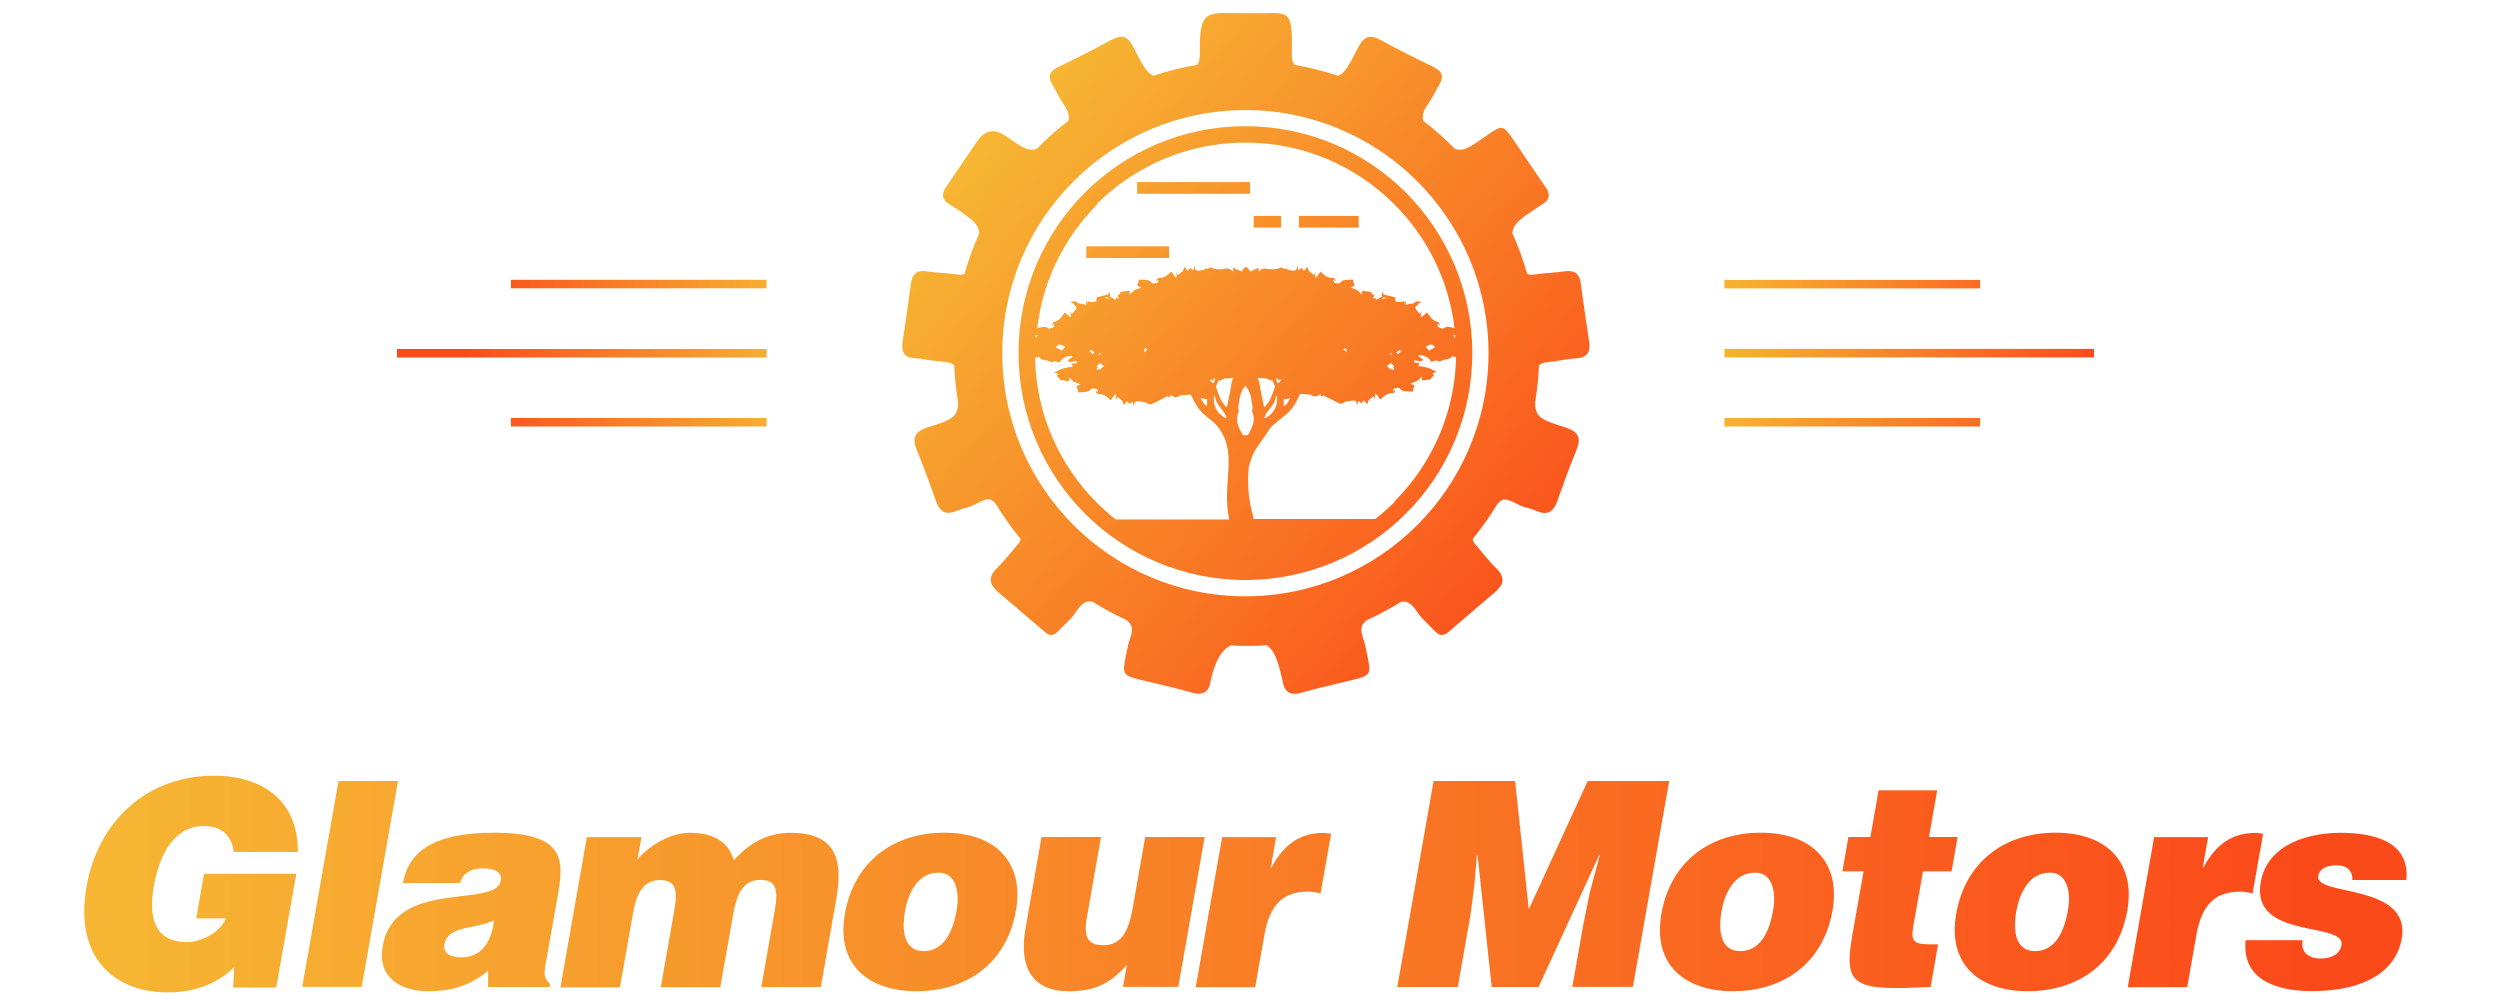 <svg xmlns="http://www.w3.org/2000/svg" xmlns:xlink="http://www.w3.org/1999/xlink" id="Layer_1" data-name="Layer 1" viewBox="0 0 250 100"><defs><style>      .cls-1 {        fill: url(#linear-gradient);      }      .cls-1, .cls-2, .cls-3, .cls-4, .cls-5, .cls-6, .cls-7, .cls-8, .cls-9, .cls-10, .cls-11, .cls-12, .cls-13, .cls-14, .cls-15, .cls-16, .cls-17, .cls-18, .cls-19, .cls-20, .cls-21, .cls-22, .cls-23, .cls-24, .cls-25 {        stroke-width: 0px;      }      .cls-2 {        fill: url(#linear-gradient-25);      }      .cls-3 {        fill: url(#linear-gradient-11);      }      .cls-4 {        fill: url(#linear-gradient-12);      }      .cls-5 {        fill: url(#linear-gradient-13);      }      .cls-6 {        fill: url(#linear-gradient-10);      }      .cls-7 {        fill: url(#linear-gradient-17);      }      .cls-8 {        fill: url(#linear-gradient-16);      }      .cls-9 {        fill: url(#linear-gradient-19);      }      .cls-10 {        fill: url(#linear-gradient-15);      }      .cls-11 {        fill: url(#linear-gradient-23);      }      .cls-12 {        fill: url(#linear-gradient-21);      }      .cls-13 {        fill: url(#linear-gradient-18);      }      .cls-14 {        fill: url(#linear-gradient-14);      }      .cls-15 {        fill: url(#linear-gradient-22);      }      .cls-16 {        fill: url(#linear-gradient-20);      }      .cls-17 {        fill: url(#linear-gradient-24);      }      .cls-18 {        fill: url(#linear-gradient-4);      }      .cls-19 {        fill: url(#linear-gradient-2);      }      .cls-20 {        fill: url(#linear-gradient-3);      }      .cls-21 {        fill: url(#linear-gradient-8);      }      .cls-22 {        fill: url(#linear-gradient-9);      }      .cls-23 {        fill: url(#linear-gradient-7);      }      .cls-24 {        fill: url(#linear-gradient-5);      }      .cls-25 {        fill: url(#linear-gradient-6);      }    </style><linearGradient id="linear-gradient" x1="9.77" y1="11.6" x2="230.32" y2="11.6" gradientTransform="translate(0 100) scale(1 -1)" gradientUnits="userSpaceOnUse"><stop offset="0" stop-color="#f6b633"></stop><stop offset="1" stop-color="#fb4a1a"></stop></linearGradient><linearGradient id="linear-gradient-2" x1="9.77" y1="11.61" x2="230.32" y2="11.61" gradientTransform="translate(0 100) scale(1 -1)" gradientUnits="userSpaceOnUse"><stop offset="0" stop-color="#f6b633"></stop><stop offset="1" stop-color="#fb4a1a"></stop></linearGradient><linearGradient id="linear-gradient-3" x1="9.77" y1="8.81" x2="230.32" y2="8.81" gradientTransform="translate(0 100) scale(1 -1)" gradientUnits="userSpaceOnUse"><stop offset="0" stop-color="#f6b633"></stop><stop offset="1" stop-color="#fb4a1a"></stop></linearGradient><linearGradient id="linear-gradient-4" x1="9.77" y1="9" x2="230.32" y2="9" gradientTransform="translate(0 100) scale(1 -1)" gradientUnits="userSpaceOnUse"><stop offset="0" stop-color="#f6b633"></stop><stop offset="1" stop-color="#fb4a1a"></stop></linearGradient><linearGradient id="linear-gradient-5" x1="9.77" y1="8.8" x2="230.32" y2="8.8" gradientTransform="translate(0 100) scale(1 -1)" gradientUnits="userSpaceOnUse"><stop offset="0" stop-color="#f6b633"></stop><stop offset="1" stop-color="#fb4a1a"></stop></linearGradient><linearGradient id="linear-gradient-6" x1="9.77" y1="8.6" x2="230.32" y2="8.6" gradientTransform="translate(0 100) scale(1 -1)" gradientUnits="userSpaceOnUse"><stop offset="0" stop-color="#f6b633"></stop><stop offset="1" stop-color="#fb4a1a"></stop></linearGradient><linearGradient id="linear-gradient-7" x1="9.77" y1="9" x2="230.32" y2="9" gradientTransform="translate(0 100) scale(1 -1)" gradientUnits="userSpaceOnUse"><stop offset="0" stop-color="#f6b633"></stop><stop offset="1" stop-color="#fb4a1a"></stop></linearGradient><linearGradient id="linear-gradient-8" x1="9.77" y1="11.61" x2="230.32" y2="11.61" gradientTransform="translate(0 100) scale(1 -1)" gradientUnits="userSpaceOnUse"><stop offset="0" stop-color="#f6b633"></stop><stop offset="1" stop-color="#fb4a1a"></stop></linearGradient><linearGradient id="linear-gradient-9" x1="9.77" y1="8.8" x2="230.32" y2="8.8" gradientTransform="translate(0 100) scale(1 -1)" gradientUnits="userSpaceOnUse"><stop offset="0" stop-color="#f6b633"></stop><stop offset="1" stop-color="#fb4a1a"></stop></linearGradient><linearGradient id="linear-gradient-10" x1="9.77" y1="11.08" x2="230.32" y2="11.08" gradientTransform="translate(0 100) scale(1 -1)" gradientUnits="userSpaceOnUse"><stop offset="0" stop-color="#f6b633"></stop><stop offset="1" stop-color="#fb4a1a"></stop></linearGradient><linearGradient id="linear-gradient-11" x1="9.77" y1="8.8" x2="230.32" y2="8.8" gradientTransform="translate(0 100) scale(1 -1)" gradientUnits="userSpaceOnUse"><stop offset="0" stop-color="#f6b633"></stop><stop offset="1" stop-color="#fb4a1a"></stop></linearGradient><linearGradient id="linear-gradient-12" x1="9.77" y1="9" x2="230.32" y2="9" gradientTransform="translate(0 100) scale(1 -1)" gradientUnits="userSpaceOnUse"><stop offset="0" stop-color="#f6b633"></stop><stop offset="1" stop-color="#fb4a1a"></stop></linearGradient><linearGradient id="linear-gradient-13" x1="9.77" y1="8.8" x2="230.32" y2="8.8" gradientTransform="translate(0 100) scale(1 -1)" gradientUnits="userSpaceOnUse"><stop offset="0" stop-color="#f6b633"></stop><stop offset="1" stop-color="#fb4a1a"></stop></linearGradient><linearGradient id="linear-gradient-14" x1="99.12" y1="86.71" x2="156.1" y2="36.91" gradientTransform="translate(0 100) scale(1 -1)" gradientUnits="userSpaceOnUse"><stop offset="0" stop-color="#f6b633"></stop><stop offset="1" stop-color="#fb4a1a"></stop></linearGradient><linearGradient id="linear-gradient-15" x1="99.22" y1="86.82" x2="156.2" y2="37.02" gradientTransform="translate(0 100) scale(1 -1)" gradientUnits="userSpaceOnUse"><stop offset="0" stop-color="#f6b633"></stop><stop offset="1" stop-color="#fb4a1a"></stop></linearGradient><linearGradient id="linear-gradient-16" x1="105.17" y1="93.62" x2="162.14" y2="43.83" gradientTransform="translate(0 100) scale(1 -1)" gradientUnits="userSpaceOnUse"><stop offset="0" stop-color="#f6b633"></stop><stop offset="1" stop-color="#fb4a1a"></stop></linearGradient><linearGradient id="linear-gradient-17" x1="109.34" y1="98.4" x2="166.32" y2="48.6" gradientTransform="translate(0 100) scale(1 -1)" gradientUnits="userSpaceOnUse"><stop offset="0" stop-color="#f6b633"></stop><stop offset="1" stop-color="#fb4a1a"></stop></linearGradient><linearGradient id="linear-gradient-18" x1="106.68" y1="95.36" x2="163.67" y2="45.56" gradientTransform="translate(0 100) scale(1 -1)" gradientUnits="userSpaceOnUse"><stop offset="0" stop-color="#f6b633"></stop><stop offset="1" stop-color="#fb4a1a"></stop></linearGradient><linearGradient id="linear-gradient-19" x1="99.12" y1="86.71" x2="156.1" y2="36.92" gradientTransform="translate(0 100) scale(1 -1)" gradientUnits="userSpaceOnUse"><stop offset="0" stop-color="#f6b633"></stop><stop offset="1" stop-color="#fb4a1a"></stop></linearGradient><linearGradient id="linear-gradient-20" x1="79.39" y1="57.78" x2="46.43" y2="57.78" gradientTransform="translate(0 100) scale(1 -1)" gradientUnits="userSpaceOnUse"><stop offset="0" stop-color="#f6b633"></stop><stop offset="1" stop-color="#fb4a1a"></stop></linearGradient><linearGradient id="linear-gradient-21" x1="79.39" y1="64.68" x2="46.43" y2="64.68" gradientTransform="translate(0 100) scale(1 -1)" gradientUnits="userSpaceOnUse"><stop offset="0" stop-color="#f6b633"></stop><stop offset="1" stop-color="#fb4a1a"></stop></linearGradient><linearGradient id="linear-gradient-22" x1="79.39" y1="71.59" x2="46.43" y2="71.59" gradientTransform="translate(0 100) scale(1 -1)" gradientUnits="userSpaceOnUse"><stop offset="0" stop-color="#f6b633"></stop><stop offset="1" stop-color="#fb4a1a"></stop></linearGradient><linearGradient id="linear-gradient-23" x1="171.31" y1="57.78" x2="210.53" y2="57.78" gradientTransform="translate(0 100) scale(1 -1)" gradientUnits="userSpaceOnUse"><stop offset="0" stop-color="#f6b633"></stop><stop offset="1" stop-color="#fb4a1a"></stop></linearGradient><linearGradient id="linear-gradient-24" x1="171.31" y1="64.69" x2="210.53" y2="64.69" gradientTransform="translate(0 100) scale(1 -1)" gradientUnits="userSpaceOnUse"><stop offset="0" stop-color="#f6b633"></stop><stop offset="1" stop-color="#fb4a1a"></stop></linearGradient><linearGradient id="linear-gradient-25" x1="171.31" y1="71.58" x2="210.53" y2="71.58" gradientTransform="translate(0 100) scale(1 -1)" gradientUnits="userSpaceOnUse"><stop offset="0" stop-color="#f6b633"></stop><stop offset="1" stop-color="#fb4a1a"></stop></linearGradient></defs><g><path class="cls-1" d="M27.67,98.75h-4.35l.1-2.03c-1.34,1.31-3.42,2.52-6.65,2.52-5.26,0-9.38-3.4-8.12-10.58,1.16-6.57,6.07-11.09,12.73-11.09,4.94,0,8.47,2.57,8.4,7.63h-6.41c-.19-1.69-1.26-2.6-3.01-2.6-2.66,0-4.34,2.4-4.98,6.03-.51,2.92-.07,5.58,3.34,5.58,1.37,0,3.28-.94,3.88-2.37h-2.98l.78-4.46h9.23l-2.01,11.38h.03Z"></path><path class="cls-19" d="M30.22,98.69l3.63-20.59h5.95l-3.63,20.59s-5.95,0-5.95,0Z"></path><path class="cls-20" d="M48.81,98.69v-1.6c-1.97,1.57-3.77,2.03-5.99,2.03-2.83,0-5.1-1.4-4.55-4.52,1.2-6.81,11.32-3.72,11.81-6.53.19-1.09-1.1-1.23-1.73-1.23-.83,0-1.98.17-2.34,1.46h-5.72c.56-3.17,3.14-5.03,9.07-5.03,7.09,0,7.06,2.63,6.43,6.21l-1.24,7.01c-.15.86-.2,1.29.46,1.92l-.05.29h-6.15ZM49.38,92.05c-2.12.94-4.61.48-4.94,2.43-.13.74.49,1.26,1.67,1.26,2.09,0,3.06-1.63,3.28-3.69h0Z"></path><path class="cls-18" d="M58.68,83.71h5.47l-.4,2.23c.95-1.15,3.07-2.66,5.22-2.66,2.69,0,3.97,1.15,4.41,2.75,1.6-1.8,3.46-2.75,5.66-2.75,4.38,0,5.32,2.46,4.6,6.55l-1.56,8.87h-5.95l1.34-7.63c.39-2.2.12-3.08-1.46-3.08-1.74,0-2.35,1.51-2.67,3.32l-1.31,7.41h-5.95l1.34-7.63c.39-2.2.12-3.08-1.45-3.08-1.74,0-2.35,1.51-2.67,3.32l-1.31,7.41h-5.95l2.64-14.99v-.02Z"></path><path class="cls-24" d="M94.42,83.27c5.29,0,8,3.11,7.18,7.78-.97,5.49-5.14,8.07-9.95,8.07s-8.06-2.63-7.16-7.75c.92-5.21,4.85-8.1,9.92-8.1h0ZM90.51,91.05c-.49,2.83.35,4.06,1.86,4.06,1.6,0,2.79-1.23,3.29-4.06.39-2.2-.3-3.87-1.85-3.78-2.03,0-3,2.09-3.29,3.78h0Z"></path><path class="cls-25" d="M117.82,98.69h-5.52l.39-2.2c-1.85,2.06-3.41,2.63-5.87,2.63-3.26,0-5.02-2-4.27-6.29l1.6-9.13h5.95l-1.42,8.1c-.37,2.06.24,2.72,1.67,2.72,1.72,0,2.48-1.29,2.9-3.61l1.27-7.21h5.95s-2.64,14.99-2.64,14.99Z"></path><path class="cls-23" d="M122.2,83.71h5.41l-.53,3.04h.06c1.25-2.34,2.9-3.46,5.21-3.46.26,0,.5.06.76.09l-1.05,5.95c-.39-.06-.8-.17-1.2-.17-2.43,0-3.87,1.15-4.43,4.38l-.91,5.18h-5.95l2.64-14.99v-.02Z"></path><path class="cls-21" d="M139.73,98.69l3.63-20.59h8.15l1.37,12.84,5.89-12.84h8.15l-3.63,20.59h-6.06l1.11-6.29.65-3.2,1-3.72h-.06l-6.07,13.22h-4.69l-1.42-13.22h-.06l-.25,3.04-.43,3.2-1.23,6.98h-6.06Z"></path><path class="cls-22" d="M176.07,83.27c5.29,0,8,3.11,7.18,7.78-.97,5.49-5.14,8.07-9.95,8.07s-8.06-2.63-7.16-7.75c.92-5.21,4.85-8.1,9.92-8.1h0ZM172.16,91.05c-.49,2.83.35,4.06,1.86,4.06,1.6,0,2.79-1.23,3.29-4.06.39-2.2-.3-3.87-1.85-3.78-2.03,0-3,2.09-3.29,3.78h0Z"></path><path class="cls-6" d="M193.07,98.69c-7.88.43-8.73-.12-7.82-5.29l1.11-6.27h-2.12l.6-3.43h2.2l.82-4.67h5.86l-.82,4.67h2.86l-.6,3.43h-2.86l-.96,5.44c-.24,1.37-.13,1.86,1.53,1.86h.94l-.75,4.26h0Z"></path><path class="cls-3" d="M205.55,83.27c5.29,0,8,3.11,7.18,7.78-.97,5.49-5.14,8.07-9.95,8.07s-8.06-2.63-7.16-7.75c.92-5.21,4.85-8.1,9.92-8.1h0ZM201.64,91.05c-.49,2.83.35,4.06,1.86,4.06,1.6,0,2.79-1.23,3.29-4.06.39-2.2-.3-3.87-1.85-3.78-2.03,0-3,2.09-3.29,3.78h0Z"></path><path class="cls-4" d="M215.4,83.71h5.41l-.53,3.04h.06c1.25-2.34,2.9-3.46,5.21-3.46.26,0,.5.06.76.09l-1.05,5.95c-.39-.06-.8-.17-1.2-.17-2.43,0-3.87,1.15-4.43,4.38l-.91,5.18h-5.95l2.64-14.99v-.02Z"></path><path class="cls-5" d="M230.26,94.03c-.11.6.04,1.06.39,1.37.33.29.81.45,1.37.45.92,0,1.94-.29,2.13-1.34.43-2.4-9.1-.48-8.08-6.29.67-3.84,4.84-4.94,7.97-4.94s6.96.74,6.6,4.72h-5.41c.03-.48-.11-.83-.39-1.09s-.68-.38-1.14-.38c-1.03,0-1.74.32-1.88,1.06-.37,2.09,9.34.68,8.35,6.29-.55,3.11-3.5,5.23-8.99,5.23-3.43,0-7.02-1.06-6.62-5.09h5.68Z"></path></g><g><path class="cls-14" d="M155.62,36.09c.67-.06,1.32-.23,2-.26,1.1-.05,1.44-.63,1.3-1.63-.29-1.95-.59-3.89-.83-5.83-.14-1.07-.68-1.38-1.7-1.23-.97.15-1.96.15-2.93.31-.32.05-.55.03-.74-.06-.4-1.4-.89-2.76-1.48-4.06.06-.98.86-1.5,2.79-2.77.04-.03.09-.05.14-.08.79-.45.92-1.02.38-1.79-1.07-1.52-2.09-3.07-3.14-4.61-1.14-1.65-1.15-1.64-2.86-.44-1.65,1.15-2.24,1.55-3.08,1.23-.98-1-2.04-1.94-3.15-2.79-.12-.47,0-1,.46-1.63.45-.62.77-1.34,1.17-2.02.47-.8.25-1.31-.58-1.72-1.77-.86-3.53-1.73-5.25-2.68-1.1-.61-1.72-.44-2.31.72-.86,1.7-1.3,2.54-1.98,2.83-1.41-.47-2.87-.83-4.37-1.09-.2-.27-.29-.61-.28-1.08.1-4.9-.24-4.01-4.29-4.09-4.05.08-5-.81-4.9,4.09,0,.46-.08.81-.28,1.08-1.5.25-2.96.61-4.37,1.09-.68-.29-1.12-1.13-1.98-2.83-.58-1.17-1.21-1.33-2.31-.72-1.72.95-3.48,1.83-5.25,2.68-.83.41-1.06.92-.58,1.72.4.67.71,1.38,1.16,2.02.45.63.58,1.16.46,1.63-1.12.85-2.17,1.78-3.14,2.78-.84.33-1.44-.08-3.08-1.23-1.14-.8-2.09-.65-2.86.44-1.06,1.52-2.08,3.08-3.14,4.61-.54.77-.41,1.33.38,1.79.04.03.09.05.14.08,1.93,1.27,2.73,1.8,2.79,2.78-.59,1.31-1.09,2.66-1.47,4.06-.19.09-.43.11-.74.06-.97-.15-1.96-.15-2.93-.31-1.02-.16-1.57.16-1.7,1.23-.25,1.95-.55,3.89-.83,5.83-.15,1.01.19,1.59,1.3,1.63.66.03,1.32.2,2,.26,1.04.1,1.57.15,1.86.43.05,1.28.19,2.53.4,3.76-.07,1.46-.61,1.69-2.98,2.43-1.43.45-1.65,1.11-1.13,2.38.69,1.67,1.31,3.38,1.91,5.08.35.95.9,1.34,1.9.97.39-.15.77-.3,1.18-.39.9-.19,1.94-1.21,2.58-.65.1.09.2.18.29.27.74,1.23,1.56,2.39,2.47,3.5.04.28-.22.52-.41.74-.63.74-1.24,1.53-1.94,2.21-.9.87-.76,1.61.09,2.35,1.56,1.35,3.14,2.68,4.71,4.03.49.43.91.38,1.34-.09.42-.45.88-.88,1.31-1.32.61-.66,1.01-1.85,2.07-1.62h.04c1.09.68,2.22,1.3,3.4,1.83.1.09.2.19.29.29.57.62.03,1.5-.13,2.23-.67,3.32-.89,2.92,2.38,3.73,1.31.33,2.62.6,3.91.99,1.15.35,1.81.02,1.98-1.19.02-.1.04-.2.07-.31.43-1.75,1.02-2.73,1.91-3.2.53.03,1.07.05,1.61.05.67,0,1.33-.02,1.99-.07.73.46,1.1,1.44,1.52,3.23.02.1.05.2.07.31.18,1.21.83,1.53,1.98,1.19,1.29-.38,2.6-.66,3.91-.99,3.27-.81,3.06-.4,2.38-3.73-.15-.73-.7-1.61-.13-2.23.09-.1.19-.19.29-.29,1.18-.53,2.31-1.14,3.4-1.82h.03c1.06-.24,1.46.95,2.08,1.61.43.45.88.87,1.31,1.32.43.46.84.51,1.33.09,1.56-1.35,3.14-2.68,4.71-4.03.85-.73.99-1.48.09-2.35-.7-.67-1.31-1.47-1.94-2.21-.19-.22-.44-.46-.41-.74.9-1.1,1.73-2.27,2.47-3.5.1-.09.19-.19.29-.27.64-.55,1.68.46,2.58.65.41.08.79.24,1.18.39,1,.39,1.55-.02,1.9-.97.61-1.7,1.22-3.41,1.91-5.08.52-1.28.31-1.93-1.13-2.38-2.36-.74-2.91-.97-2.98-2.43.21-1.23.35-2.48.4-3.76.29-.29.81-.34,1.86-.43h-.05ZM124.54,59.63c-13.43,0-24.31-10.89-24.31-24.31s10.89-24.31,24.31-24.31,24.31,10.89,24.31,24.31-10.89,24.31-24.31,24.31Z"></path><path class="cls-10" d="M124.54,12.62c-6.27,0-11.94,2.54-16.05,6.64-4.1,4.1-6.64,9.79-6.64,16.05s2.54,11.94,6.64,16.05c4.1,4.1,9.79,6.64,16.05,6.64s11.94-2.54,16.05-6.64,6.64-9.79,6.64-16.05-2.54-11.94-6.64-16.05-9.79-6.64-16.05-6.64ZM109.65,20.43c3.82-3.82,9.08-6.17,14.89-6.17s11.07,2.35,14.89,6.17c3.25,3.25,5.45,7.56,6.02,12.38-.24-.06-.47-.12-.71-.13-.16,0-.32.12-.49.2-.11-.04-.27-.1-.46-.18,0-.05-.02-.16-.03-.27.03-.02.06-.03.08-.05.02.06.04.12.06.18l.05-.03s0-.09,0-.12c-.04-.08-.08-.21-.14-.22-.55-.1-.85-.53-1.1-.95-.2.17-.38.32-.56.47-.03-.02-.05-.04-.08-.06.03-.16.06-.32.11-.55-.09.14-.14.22-.19.3-.14-.17-.27-.32-.41-.48,0-.07-.03-.15-.04-.26.13-.06.25-.16.34-.34.05,0,.15-.02.26-.04-.25-.16-.46-.24-.7,0-.09.09-.26.07-.4.1h0s-.05.04-.07.06c0-.02,0-.04,0-.07-.06.02-.12.04-.18.06-.06.02-.12.05-.2.09v-.48c-.05.18-.12.29-.19.35.02-.09.04-.17.05-.25l-.02-.02c-.15.03-.3.08-.44.08-.14,0-.29-.04-.44-.06,0-.14-.02-.28-.02-.4-.29-.07-.55-.16-.83-.21-.34-.06-.34-.04-.45-.37-.03.14-.06.28-.1.41.03.02.06.04.09.05l-.69.42-.02-.03s.11-.05.16-.07c-.05-.02-.1-.03-.14-.05.03-.05.06-.1.09-.14-.07.03-.15.06-.24.09-.05-.02-.09-.03-.14-.05.08-.06.12-.1.14-.15.02,0,.05-.03.07-.04v-.04h-.07s-.07-.08-.13-.13l.03-.02h-.06c-.09-.06-.16-.12-.07-.21-.31-.04-.62-.08-.96-.13v.38c-.18-.16-.32-.29-.48-.44-.18-.06-.41-.15-.68-.25.18-.08.3-.12.4-.2.03-.03-.05-.18-.07-.28l-.03-.02c0-.09-.02-.17-.03-.3-.34.02-.66,0-.97.07-.15.03-.28.2-.44.32-.12,0-.28-.03-.49-.06-.02-.05-.05-.15-.09-.26l.07-.07s.06.11.1.16l.05-.04s0-.09-.03-.12c-.06-.07-.13-.18-.19-.17-.55.05-.95-.3-1.28-.63-.15.21-.3.41-.44.6-.03,0-.06-.03-.09-.04,0-.16,0-.33,0-.56-.05.15-.09.25-.12.34-.17-.13-.33-.24-.49-.37-.04-.1-.1-.25-.19-.45-.33.48-.37.48-.53.1-.06.04-.11.07-.16.11-.06.04-.11.08-.18.14l-.11-.47c-.03.45-.23.56-.49.5-.15-.04-.3-.04-.44-.06-.08-.06-.17-.13-.27-.2,0,.04-.02.09-.03.13-.07-.03-.15-.07-.22-.13-.08-.07-.29-.04-.41.02-.05.02-.1.05-.14.07-.21.02-.41.05-.6.04-.27,0-.53-.1-.79-.07-.18.02-.34.18-.5.28,0-.15.02-.28.02-.38-.3.14-.55.27-.81.38-.02,0-.09-.03-.11-.07-.08-.21-.21-.32-.36-.37-.15.05-.28.16-.36.37,0,.03-.08.08-.11.07-.26-.12-.51-.24-.81-.38,0,.1,0,.23.02.38-.17-.1-.33-.26-.5-.28-.26-.03-.52.06-.79.07-.2,0-.4-.02-.6-.04-.05-.02-.1-.05-.14-.07-.12-.06-.33-.09-.41-.02-.07.06-.14.1-.22.13,0-.04-.02-.09-.03-.13-.1.08-.19.14-.27.2-.15.02-.3.03-.44.06-.26.06-.46-.04-.49-.5l-.11.47c-.07-.05-.12-.1-.18-.14-.05-.04-.11-.07-.16-.11-.17.39-.2.38-.53-.1-.09.21-.15.36-.19.45-.18.13-.33.25-.49.37-.03-.09-.07-.18-.12-.34,0,.24,0,.4,0,.56-.03,0-.06.03-.09.04-.15-.2-.29-.4-.44-.6-.34.34-.72.68-1.28.63-.06,0-.13.11-.19.17-.02.03-.02.08-.03.12l.05.04s.06-.11.1-.16l.07.07c-.04.11-.07.21-.09.26-.22.02-.39.04-.49.06-.16-.12-.29-.29-.44-.32-.32-.06-.64-.05-.97-.07,0,.12-.02.21-.03.3l-.03.02c-.03.1-.1.25-.07.28.09.08.22.12.4.2-.28.1-.51.19-.68.25-.16.15-.31.28-.48.44v-.38c-.34.04-.65.09-.96.13.08.09,0,.15-.07.21h-.06l.03.02c-.06.04-.11.08-.13.14h-.06v.03s.04.03.06.04c.02.04.06.09.14.15-.05.02-.1.03-.14.05-.08-.03-.16-.06-.24-.09.03.04.06.09.09.14-.05.02-.1.03-.14.05.05.02.11.05.16.07l-.02.03-.69-.42s.06-.04.09-.05c-.03-.14-.06-.28-.1-.41-.12.33-.12.31-.45.37-.28.05-.54.14-.83.21,0,.12,0,.25-.02.4-.16.02-.3.07-.44.06-.15,0-.3-.05-.44-.08l-.02.02c.02.08.03.16.05.25-.08-.07-.14-.18-.19-.35v.48c-.08-.03-.14-.06-.2-.09-.06-.02-.12-.04-.18-.06,0,.02,0,.05,0,.07-.02-.02-.05-.05-.07-.07h0c-.14-.02-.31,0-.4-.09-.24-.24-.45-.17-.7,0,.11.02.21.03.26.04.09.18.21.29.34.34-.02.11-.03.2-.04.26-.14.17-.27.33-.41.48-.05-.08-.1-.16-.19-.3.05.23.08.39.11.55-.03.02-.05.04-.08.06-.19-.16-.37-.31-.56-.47-.25.42-.55.85-1.1.95-.06,0-.1.14-.14.22-.02.03,0,.08,0,.12l.05.03c.02-.06.04-.12.06-.18.03.02.06.03.08.05,0,.11-.02.23-.03.27-.21.08-.37.14-.46.18-.18-.08-.34-.21-.49-.2-.24.02-.47.07-.72.13.57-4.81,2.76-9.13,6.02-12.38h-.03ZM145.55,33.75c-.09-.06-.18-.12-.27-.19.1-.02.18-.03.26-.04,0,.08,0,.15.02.23h0ZM143.5,34.74c-.21.11-.41.21-.6.32-.1-.12-.2-.24-.32-.38.56-.32.66-.31.92.06h0ZM140.17,35.1c-.1.09-.21.18-.33.3-.07-.04-.14-.09-.21-.13.29-.29.31-.28.54-.17h0ZM139.08,36.31c.11.1.23.2.34.31-.03.04-.07.09-.1.13.04.05.09.1.14.15-.04.03-.08.05-.11.06-.09,0-.17,0-.24-.02-.11-.05-.24-.16-.42-.34.15-.11.27-.2.39-.29h0ZM138.99,35.36c.22-.07.24.02.22.13h0c-.07-.03-.13-.06-.2-.09v-.04h0ZM138.69,29.8c-.18.03-.35.07-.52.11.04-.07.08-.13.13-.14.13-.02.27,0,.4.03ZM134.65,35.22c-.08-.06-.18-.15-.3-.26.08-.06.15-.11.22-.16.08.12.12.26.08.43h0ZM129.04,39.81c-.1.18-.21.35-.32.52-.06.1-.17.17-.26.25-.03,0-.06-.03-.09-.04v-.62c.23,0,.44-.05.66-.11ZM126.68,37.85c.12.05.32.2.5.19h.06c.08.18.16.37.24.55.02.04,0,.1,0,.14-.15.41-.28.81-.46,1.2-.13.28-.35.5-.52.75-.03,0-.07,0-.1,0-.12-.58-.24-1.18-.36-1.76-.06-.32-.06-.65-.19-.94-.03-.07-.06-.13-.09-.19.3.02.59.05.92.07ZM126.68,41.27c.37-.51.85-.95.93-1.66,0-.02.05-.04.08-.06.12,1.02-.25,1.75-1.15,2.26-.03-.02-.06-.04-.1-.05.08-.17.13-.36.23-.49h0ZM127.57,37.9c.06-.03.12-.07.19-.1v.23c.13-.03.25-.1.33-.06.02,0,.05.02.07.03-.12.11-.24.22-.37.34-.07-.15-.14-.29-.21-.44h0ZM121.41,39.55s.08.04.08.06c.08.7.56,1.14.93,1.66.1.14.16.33.23.49-.03.02-.06.04-.1.05-.9-.51-1.27-1.25-1.15-2.26h0ZM121.32,38.34c-.13-.11-.25-.23-.37-.34.02,0,.05-.02.07-.03.08-.04.2.04.33.06v-.23c.06.03.13.06.19.1-.07.14-.14.29-.21.44h0ZM122.6,40.69c-.18-.25-.39-.47-.52-.75-.19-.38-.32-.79-.46-1.2-.02-.04-.02-.1,0-.14.08-.19.16-.37.24-.55h.06c.19,0,.39-.14.5-.19.33-.02.62-.05.92-.07-.03.06-.06.13-.09.19-.13.28-.13.62-.19.94-.12.58-.24,1.18-.36,1.76-.03,0-.07,0-.1,0ZM124.28,43.5c-.43-.74-.78-1.43-.43-2.32.02-.05.05-.11.04-.14-.18-.33.02-.62.04-.93.04-.62.27-1.12.61-1.55.35.44.57.93.61,1.55.02.31.22.6.04.93-.02.03.02.09.04.14.35.89,0,1.58-.44,2.33-.18.02-.36.02-.52,0h0ZM120.72,40.53s-.06.03-.09.04c-.09-.08-.2-.15-.26-.25-.11-.17-.22-.35-.32-.52.22.06.44.1.66.11v.62ZM114.73,34.97c-.12.12-.22.2-.3.26-.04-.17,0-.3.08-.43.07.05.14.1.22.16h0ZM110.93,29.9c-.18-.04-.35-.07-.52-.11.14-.02.27-.05.4-.03.05,0,.08.06.13.14ZM109.67,36.62c.11-.1.23-.2.34-.31.12.09.24.18.39.29-.18.18-.31.29-.42.34-.07,0-.15,0-.24.02-.04,0-.07-.03-.11-.06.05-.06.1-.11.14-.15-.03-.04-.07-.08-.1-.13ZM110.1,35.36v.04c-.07.03-.14.06-.21.09h0c-.02-.11,0-.21.22-.14h0ZM109.46,35.27c-.07.04-.14.08-.21.13-.13-.11-.23-.21-.33-.3.23-.11.26-.13.54.17h0ZM106.51,34.68c-.12.14-.22.26-.32.38-.2-.11-.4-.21-.6-.32.26-.37.36-.38.92-.06ZM103.56,33.52c.07,0,.16.02.26.04-.1.07-.19.13-.28.19,0-.08,0-.16.02-.24h0ZM103.49,35.78c.17-.04.38-.11.44-.04.25.28.53.25.82.32.17.04.39.21.47.15.29-.21.51.03.77.03.1-.4.93-.79,1.31-.6-.19.14-.36.27-.53.4.3.33.6.07.82.04.04.05.08.09.12.14l-.03.05c-.06.11-.36.06-.54.09.02.05.08.18.15.31-.32.05-.64.08-.95.17-.32.1-.6.26-.93.41.14.05.27.09.44.15-.45.32.31.37.1.59.31.04.62.08.96.13v-.38c.18.16.32.29.48.44.18.06.41.15.68.25-.18.08-.3.12-.4.2-.03.03.05.18.07.28l.03.02c0,.09.02.17.03.3.34-.02.66,0,.97-.07.15-.03.28-.2.44-.32.12,0,.28.03.49.06.02.05.05.15.09.26l-.07.07s-.06-.11-.1-.16l-.05.04s0,.09.03.12c.06.07.13.18.19.17.55-.05.95.3,1.28.63.15-.21.3-.41.44-.6.03,0,.06.03.09.04,0,.17,0,.33,0,.56.06-.15.09-.25.12-.34.17.13.33.24.49.37.04.1.1.25.19.45.33-.48.37-.48.53-.1.06-.04.11-.07.16-.11.06-.04.11-.08.18-.14l.11.47c.03-.45.23-.56.49-.5.32.08.66,0,.95.27.08.07.29.04.41-.02.49-.23.97-.49,1.46-.73.08-.04.2.04.33.06v-.23c.2.09.38.24.56.24s.39-.14.5-.19c.35-.03.66-.05.97-.07.07.09.14.19.2.33.22.48.49.97.84,1.34.38.41.82.73,1.25,1.07,2.46,2.45,1.13,5.09,1.4,8.53,0,.4.14.83.18,1.22h-11.34c-.67-.52-1.31-1.09-1.91-1.69-3.71-3.72-6.04-8.8-6.16-14.43h-.02ZM139.44,50.21c-.6.6-1.24,1.17-1.91,1.69h-12.17c-.02-.13-.05-.26-.08-.41-.4-1.38-.59-3.18-.39-4.85.12-.42.25-.83.42-1.23.2-.47.55-.86.84-1.3.3-.45.59-.91.9-1.34.12-.16.29-.28.44-.41.51-.44,1.07-.81,1.52-1.3.35-.38.62-.86.84-1.34.06-.13.13-.24.2-.33.32.02.62.05.97.07.12.05.32.2.5.19.19,0,.37-.15.56-.24v.23c.13-.03.25-.1.33-.06.49.24.97.49,1.46.73.12.06.33.09.41.02.29-.26.63-.19.95-.27.26-.06.46.04.49.5l.11-.47c.07.05.12.1.18.14.05.04.11.07.16.11.17-.39.2-.38.53.1.09-.21.15-.36.19-.45.18-.13.33-.25.49-.37.03.09.07.18.12.34,0-.24,0-.4,0-.56.03,0,.06-.03.09-.04.15.2.29.4.44.6.34-.34.72-.68,1.28-.63.06,0,.13-.11.19-.17.02-.03.02-.08.03-.12l-.05-.04s-.06.11-.1.16l-.07-.07c.04-.11.07-.21.09-.26.22-.02.39-.04.49-.06.16.12.29.29.44.32.32.06.64.05.97.07,0-.12.02-.21.03-.3l.03-.02c.03-.1.1-.25.07-.28-.09-.08-.22-.12-.4-.2.28-.1.51-.19.68-.25.16-.15.31-.28.48-.44v.38c.34-.04.65-.08.96-.13-.21-.22.54-.28.1-.59.17-.06.3-.1.44-.15-.33-.14-.62-.31-.93-.41-.31-.09-.63-.12-.95-.17.06-.13.13-.26.15-.31-.19-.02-.48.02-.54-.09l-.03-.05s.08-.09.12-.14c.22.03.52.29.82-.04-.18-.13-.35-.26-.53-.4.37-.19,1.2.21,1.31.6.26,0,.48-.24.77-.03.09.06.31-.11.47-.15.29-.06.58-.04.82-.32.07-.07.26,0,.44.04-.12,5.64-2.45,10.72-6.16,14.43v.02Z"></path><rect class="cls-8" x="113.72" y="18.21" width="11.29" height="1.17"></rect><rect class="cls-7" x="129.89" y="21.59" width="5.98" height="1.17"></rect><rect class="cls-13" x="125.37" y="21.59" width="2.74" height="1.17"></rect><rect class="cls-9" x="108.63" y="24.63" width="8.28" height="1.17"></rect></g><g><g><rect class="cls-16" x="51.09" y="41.8" width="25.57" height=".85"></rect><rect class="cls-12" x="39.7" y="34.9" width="36.96" height=".85"></rect><rect class="cls-15" x="51.09" y="27.98" width="25.57" height=".85"></rect></g><g><rect class="cls-11" x="172.44" y="41.8" width="25.57" height=".85"></rect><rect class="cls-17" x="172.44" y="34.89" width="36.96" height=".85"></rect><rect class="cls-2" x="172.44" y="27.99" width="25.57" height=".85"></rect></g></g></svg>